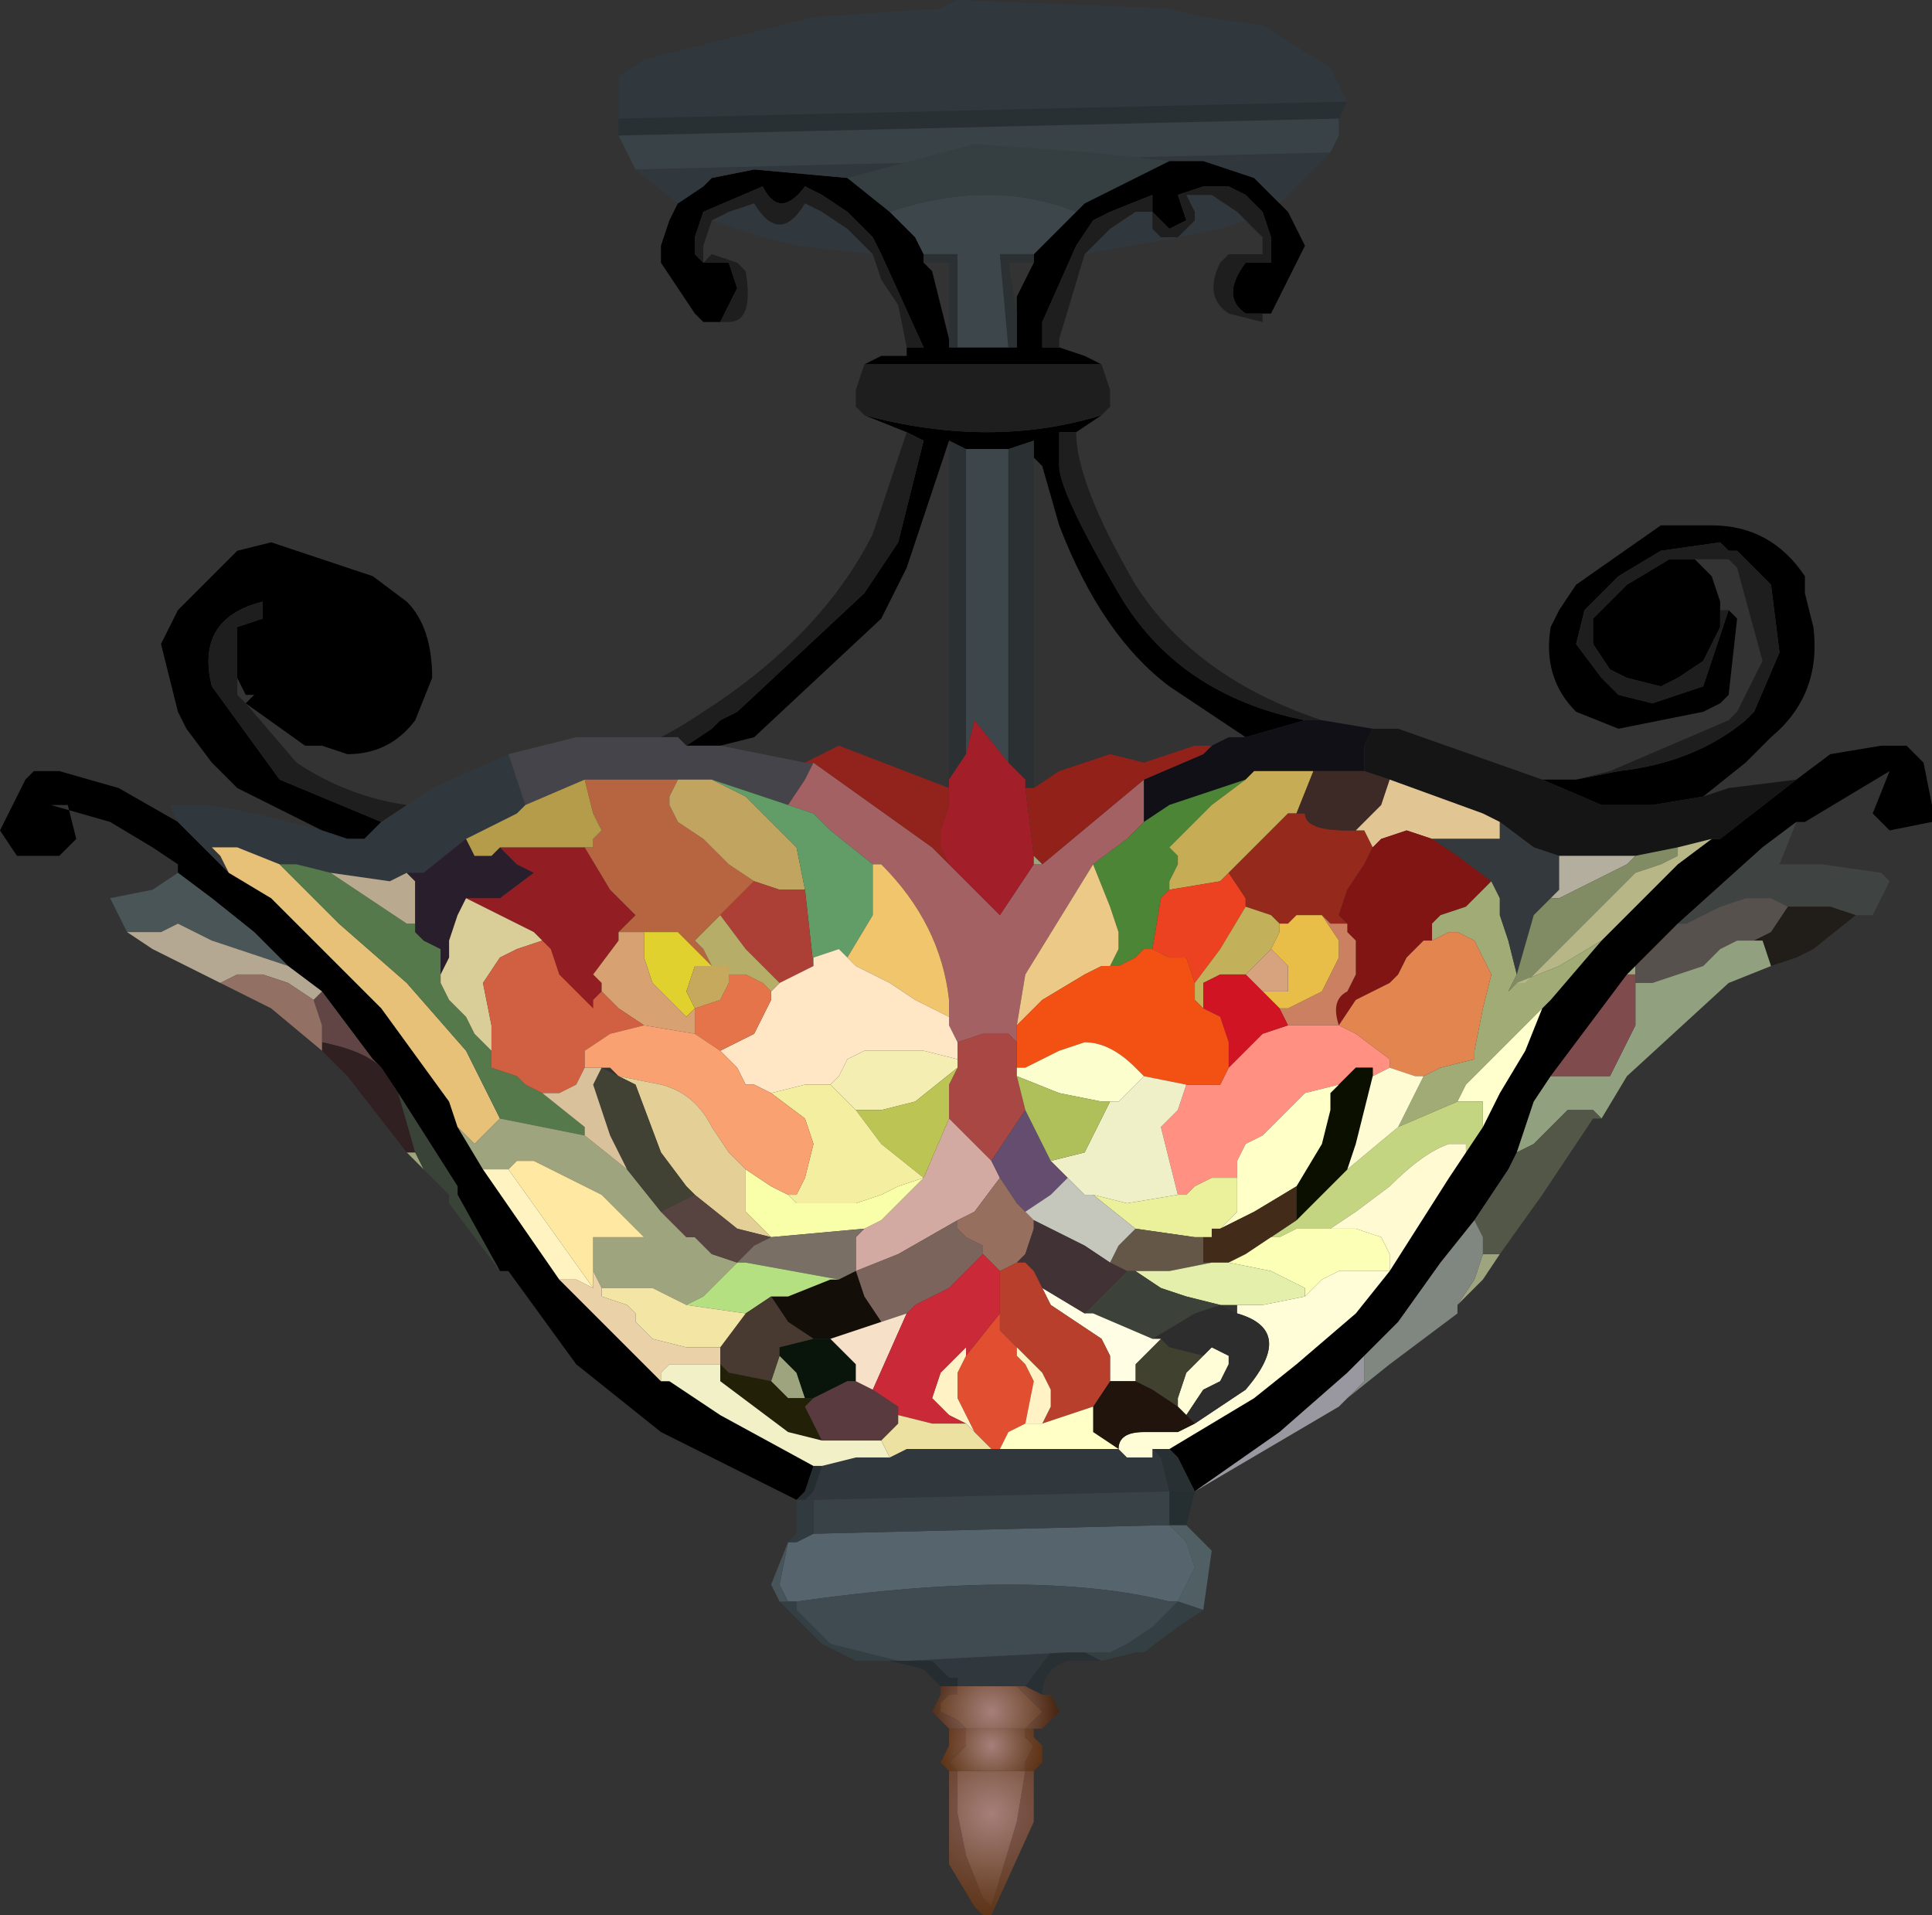 <?xml version="1.0" encoding="UTF-8" standalone="no"?>
<svg xmlns:xlink="http://www.w3.org/1999/xlink" height="11.3px" width="11.4px" xmlns="http://www.w3.org/2000/svg">
  <rect width="100%" height="100%" fill="#333333" stroke="none"/>
  <g transform="matrix(1.0, 0.0, 0.0, 1.0, 5.7, 5.65)">
    <path d="M-4.65 -0.5 L-4.65 -0.55 -4.8 -0.65 -5.05 -0.8 -5.4 -0.9 -5.3 -0.9 -5.25 -0.7 -5.35 -0.6 -5.6 -0.6 -5.7 -0.75 -5.55 -1.05 -5.5 -1.1 -5.45 -1.1 -5.35 -1.1 -5.0 -1.0 -4.65 -0.8 -4.35 -0.5 -4.1 -0.35 -3.5 0.25 -3.45 0.3 -3.05 0.85 -3.0 1.0 -2.85 1.25 -2.4 1.9 -2.2 2.1 -1.8 2.5 -1.75 2.5 -1.45 2.7 -0.9 3.0 -0.95 3.15 -1.0 3.2 -1.8 2.8 -2.3 2.4 -2.7 1.85 -2.75 1.85 -3.0 1.4 -3.0 1.35 -3.35 0.8 -3.45 0.65 -3.5 0.6 -3.65 0.4 -3.8 0.2 -4.0 0.05 -4.2 -0.15 -4.45 -0.35 -4.65 -0.5 M-3.65 -0.7 L-3.8 -0.75 -4.2 -0.95 -4.3 -1.0 -4.45 -1.15 -4.6 -1.35 -4.65 -1.45 -4.75 -1.85 -4.65 -2.05 -4.3 -2.4 -4.1 -2.45 -3.5 -2.25 -3.3 -2.1 Q-3.15 -1.95 -3.15 -1.65 L-3.25 -1.4 Q-3.4 -1.2 -3.65 -1.2 L-3.8 -1.25 -3.9 -1.25 -4.25 -1.5 -4.2 -1.55 -4.25 -1.55 -4.3 -1.65 -4.3 -1.95 -4.15 -2.0 -4.15 -2.1 Q-4.55 -2.0 -4.45 -1.6 L-4.05 -1.05 -3.45 -0.8 -3.55 -0.7 -3.65 -0.7 M-0.35 -3.1 L-0.6 -3.2 Q0.15 -3.0 0.8 -3.2 L0.65 -3.1 0.55 -3.1 0.55 -2.9 Q0.55 -2.75 0.9 -2.15 1.25 -1.55 2.0 -1.4 L1.65 -1.3 1.2 -1.6 Q0.8 -1.9 0.55 -2.55 L0.45 -2.9 0.4 -2.95 0.4 -3.05 0.25 -3.0 0.0 -3.0 -0.1 -3.05 -0.15 -2.9 -0.35 -2.3 -0.5 -2.0 -1.25 -1.3 -1.45 -1.25 -1.5 -1.25 -1.65 -1.25 -1.5 -1.35 -1.45 -1.4 -1.35 -1.45 -0.6 -2.15 -0.4 -2.45 -0.25 -3.05 -0.35 -3.1 M-0.6 -3.5 L-0.5 -3.55 -0.4 -3.55 -0.35 -3.55 -0.35 -3.6 -0.25 -3.6 -0.5 -4.15 -0.55 -4.25 -0.7 -4.4 -0.85 -4.5 -0.95 -4.55 Q-1.1 -4.35 -1.2 -4.55 L-1.55 -4.4 -1.6 -4.25 -1.6 -4.15 -1.55 -4.1 -1.6 -4.1 -1.55 -4.1 -1.5 -4.1 -1.4 -4.1 -1.35 -3.95 -1.45 -3.75 -1.5 -3.75 -1.55 -3.75 -1.6 -3.8 -1.8 -4.1 -1.8 -4.2 -1.75 -4.35 -1.7 -4.45 -1.55 -4.55 -1.5 -4.6 -1.25 -4.65 -0.7 -4.6 -0.45 -4.4 -0.35 -4.3 -0.3 -4.25 -0.25 -4.15 -0.25 -4.1 -0.2 -4.05 -0.1 -3.65 -0.1 -3.6 -0.05 -3.6 0.05 -3.6 0.25 -3.6 0.3 -3.6 0.3 -3.8 0.3 -3.9 0.4 -4.1 0.4 -4.15 0.55 -4.3 0.65 -4.4 0.7 -4.45 1.2 -4.7 1.25 -4.7 1.4 -4.7 1.7 -4.6 1.85 -4.45 1.9 -4.4 2.0 -4.2 1.8 -3.8 1.75 -3.8 1.65 -3.8 Q1.5 -3.9 1.65 -4.1 L1.8 -4.1 1.8 -4.25 1.75 -4.4 1.65 -4.5 1.55 -4.55 1.4 -4.55 1.25 -4.5 1.3 -4.35 1.2 -4.3 1.15 -4.35 1.1 -4.4 1.1 -4.45 1.1 -4.5 0.85 -4.4 0.75 -4.35 0.65 -4.2 0.45 -3.75 0.45 -3.6 0.55 -3.6 0.7 -3.55 0.8 -3.5 -0.6 -3.5 M3.4 -1.05 L3.5 -1.05 3.6 -1.05 3.85 -1.1 Q4.3 -1.15 4.6 -1.4 L4.65 -1.45 4.8 -1.8 4.75 -2.2 4.55 -2.4 4.5 -2.4 4.45 -2.45 4.1 -2.4 3.85 -2.25 3.65 -2.05 3.6 -1.85 3.75 -1.65 3.85 -1.55 4.05 -1.5 4.35 -1.6 4.5 -2.05 4.55 -2.0 4.5 -1.55 4.45 -1.5 4.35 -1.45 3.85 -1.35 3.6 -1.45 Q3.4 -1.65 3.45 -1.95 L3.5 -2.05 3.6 -2.2 4.1 -2.55 4.15 -2.55 4.4 -2.55 Q4.75 -2.55 4.95 -2.25 L4.95 -2.15 5.0 -1.95 Q5.05 -1.55 4.75 -1.3 L4.6 -1.15 4.35 -0.95 4.05 -0.9 3.75 -0.9 3.4 -1.05 M4.3 -2.35 L4.4 -2.25 4.45 -2.1 4.45 -2.05 4.45 -1.95 4.35 -1.75 4.2 -1.65 4.1 -1.6 3.9 -1.65 3.8 -1.7 3.7 -1.85 3.7 -2.0 3.9 -2.2 4.15 -2.35 4.3 -2.35 M4.9 -1.05 L5.1 -1.2 5.4 -1.25 5.45 -1.25 5.55 -1.25 5.65 -1.15 5.7 -0.9 5.7 -0.8 5.45 -0.75 5.35 -0.85 5.45 -1.1 4.95 -0.8 4.9 -0.8 4.7 -0.65 4.2 -0.2 4.05 -0.05 3.95 0.05 3.9 0.1 3.45 0.7 3.35 0.85 3.25 1.15 3.2 1.25 3.0 1.55 2.8 1.8 2.55 2.15 2.35 2.35 2.25 2.45 1.85 2.8 1.35 3.15 1.25 2.95 1.2 2.9 1.45 2.75 1.7 2.6 1.95 2.4 2.3 2.1 2.5 1.85 2.85 1.3 2.95 1.15 3.05 1.0 3.15 0.8 3.3 0.55 3.4 0.3 3.45 0.25 3.75 -0.1 3.85 -0.2 4.2 -0.55 4.4 -0.7 4.45 -0.7 4.9 -1.05 M-1.0 3.25 L-1.0 3.2 -1.0 3.25 M1.35 -4.4 L1.35 -4.35 1.3 -4.3 1.35 -4.35 1.35 -4.4" fill="#000000" fill-rule="evenodd" stroke="none"/>
    <path d="M-4.65 -0.8 L-4.7 -0.9 -4.45 -0.9 -4.2 -0.85 -3.8 -0.75 -3.65 -0.7 -3.55 -0.7 -3.45 -0.8 -3.3 -0.9 -3.15 -1.0 -2.7 -1.2 -2.65 -1.05 -2.6 -0.9 -2.65 -0.85 -2.95 -0.7 -3.2 -0.5 -3.3 -0.5 -3.4 -0.45 -3.75 -0.5 -3.95 -0.55 -4.05 -0.55 -4.3 -0.65 -4.35 -0.65 -4.45 -0.65 -4.4 -0.6 -4.35 -0.5 -4.65 -0.8 M-0.55 -4.15 L-1.0 -4.2 -1.2 -4.25 -1.5 -4.35 -1.4 -4.4 -1.25 -4.45 Q-1.1 -4.2 -0.95 -4.45 L-0.85 -4.4 -0.7 -4.3 -0.55 -4.15 M-1.7 -4.45 L-1.95 -4.65 2.15 -4.75 1.85 -4.45 1.7 -4.6 1.4 -4.7 1.25 -4.7 1.2 -4.7 0.75 -4.75 0.05 -4.8 -0.7 -4.6 -1.25 -4.65 -1.5 -4.6 -1.55 -4.55 -1.7 -4.45 M-2.05 -4.95 L-2.05 -5.1 -2.05 -5.15 -2.05 -5.2 -1.9 -5.3 -0.9 -5.55 -0.15 -5.6 -0.05 -5.65 1.2 -5.6 1.4 -5.55 1.75 -5.5 2.15 -5.25 2.25 -5.05 -2.05 -4.95 M1.65 -4.35 L1.5 -4.3 1.25 -4.25 0.7 -4.15 0.85 -4.3 1.0 -4.4 1.1 -4.4 1.1 -4.35 1.1 -4.3 1.15 -4.25 1.25 -4.25 1.3 -4.3 1.35 -4.35 1.35 -4.4 1.3 -4.5 1.35 -4.5 1.45 -4.5 1.6 -4.4 1.65 -4.35 M-0.1 -3.6 L-0.05 -3.6 -0.1 -3.6 M0.9 2.9 L0.95 2.95 1.05 2.95 1.1 2.95 1.1 2.9 1.15 2.95 1.2 3.15 -0.9 3.2 -0.95 3.2 -0.9 3.15 -0.85 3.0 -0.65 2.95 -0.45 2.95 -0.35 2.9 0.05 2.9 0.15 2.9 0.3 2.9 0.35 2.9 0.75 2.9 0.9 2.9 M0.65 4.1 L0.5 4.1 0.35 4.3 0.3 4.3 -0.05 4.3 -0.05 4.25 -0.1 4.25 -0.2 4.15 -0.35 4.15 0.6 4.1 0.65 4.1" fill="#30373d" fill-rule="evenodd" stroke="none"/>
    <path d="M-2.05 -4.85 L-2.05 -4.9 -2.05 -4.95 2.25 -5.05 2.2 -4.95 -2.05 -4.85 M0.8 4.15 L0.7 4.15 0.6 4.15 Q0.45 4.2 0.45 4.35 L0.35 4.3 0.3 4.3 0.35 4.3 0.5 4.1 0.65 4.1 0.7 4.1 0.8 4.15 M1.1 2.9 L1.2 2.9 1.25 2.95 1.35 3.15 1.2 3.15 1.15 2.95 1.1 2.9" fill="#293034" fill-rule="evenodd" stroke="none"/>
    <path d="M-4.3 -1.65 L-4.3 -1.55 -4.25 -1.5 -3.95 -1.15 Q-3.65 -0.95 -3.3 -0.9 L-3.45 -0.8 -4.05 -1.05 -4.45 -1.6 Q-4.55 -2.0 -4.15 -2.1 L-4.15 -2.0 -4.3 -1.95 -4.3 -1.65 M-1.85 -1.3 L-1.8 -1.3 Q-1.7 -1.35 -1.55 -1.45 -0.85 -1.9 -0.55 -2.5 L-0.35 -3.1 -0.25 -3.05 -0.4 -2.45 -0.6 -2.15 -1.35 -1.45 -1.45 -1.4 -1.5 -1.35 -1.65 -1.25 -1.7 -1.3 -1.85 -1.3 M-0.6 -3.2 L-0.65 -3.25 -0.65 -3.35 -0.6 -3.5 0.8 -3.5 0.85 -3.35 0.85 -3.25 0.8 -3.2 Q0.15 -3.0 -0.6 -3.2 M-0.35 -3.6 L-0.4 -3.85 -0.5 -4.0 -0.55 -4.15 -0.7 -4.3 -0.85 -4.4 -0.95 -4.45 Q-1.1 -4.2 -1.25 -4.45 L-1.4 -4.4 -1.5 -4.35 -1.55 -4.2 -1.55 -4.15 -1.55 -4.1 -1.5 -4.15 -1.35 -4.1 -1.3 -4.05 Q-1.25 -3.75 -1.4 -3.75 L-1.45 -3.75 -1.35 -3.95 -1.4 -4.1 -1.5 -4.1 -1.55 -4.1 -1.6 -4.1 -1.55 -4.1 -1.6 -4.15 -1.6 -4.25 -1.55 -4.4 -1.2 -4.55 Q-1.1 -4.35 -0.95 -4.55 L-0.85 -4.5 -0.7 -4.4 -0.55 -4.25 -0.5 -4.15 -0.25 -3.6 -0.35 -3.6 M1.75 -3.8 L1.75 -3.75 1.55 -3.8 Q1.4 -3.9 1.5 -4.1 L1.55 -4.15 1.75 -4.15 1.75 -4.25 1.65 -4.35 1.6 -4.4 1.45 -4.5 1.35 -4.5 1.3 -4.5 1.35 -4.4 1.35 -4.35 1.3 -4.3 1.25 -4.25 1.15 -4.25 1.1 -4.3 1.1 -4.35 1.1 -4.4 1.0 -4.4 0.85 -4.3 0.7 -4.15 0.55 -3.65 0.55 -3.6 0.45 -3.6 0.45 -3.75 0.65 -4.2 0.75 -4.35 0.85 -4.4 1.1 -4.5 1.1 -4.45 1.1 -4.4 1.15 -4.35 1.2 -4.3 1.3 -4.35 1.25 -4.5 1.4 -4.55 1.55 -4.55 1.65 -4.5 1.75 -4.4 1.8 -4.25 1.8 -4.1 1.65 -4.1 Q1.5 -3.9 1.65 -3.8 L1.75 -3.8 M0.65 -3.1 Q0.65 -2.8 1.0 -2.2 1.35 -1.65 2.1 -1.4 L2.0 -1.4 Q1.25 -1.55 0.9 -2.15 0.55 -2.75 0.55 -2.9 L0.55 -3.1 0.65 -3.1 M3.6 -1.05 L3.8 -1.1 4.5 -1.4 4.55 -1.45 4.7 -1.75 4.55 -2.3 4.5 -2.35 4.4 -2.35 4.3 -2.35 4.15 -2.35 3.9 -2.2 3.7 -2.0 3.7 -1.85 3.8 -1.7 3.9 -1.65 4.1 -1.6 4.2 -1.65 4.35 -1.75 4.45 -1.95 4.45 -2.05 4.5 -2.05 4.35 -1.6 4.05 -1.5 3.85 -1.55 3.75 -1.65 3.6 -1.85 3.65 -2.05 3.85 -2.25 4.1 -2.4 4.45 -2.45 4.5 -2.4 4.55 -2.4 4.75 -2.2 4.8 -1.8 4.65 -1.45 4.6 -1.4 Q4.3 -1.15 3.85 -1.1 L3.6 -1.05" fill="#1e1e1e" fill-rule="evenodd" stroke="none"/>
    <path d="M-1.95 -4.65 L-2.05 -4.85 2.2 -4.95 2.2 -4.85 2.15 -4.75 -1.95 -4.65" fill="#394246" fill-rule="evenodd" stroke="none"/>
    <path d="M-0.25 -4.15 L-0.3 -4.25 -0.35 -4.3 -0.45 -4.4 Q0.15 -4.6 0.65 -4.4 L0.55 -4.3 0.4 -4.15 0.2 -4.15 0.25 -3.6 0.05 -3.6 -0.05 -3.6 -0.05 -3.7 -0.05 -4.15 -0.25 -4.15 M0.0 -3.0 L0.25 -3.0 0.25 -1.15 0.05 -1.4 0.0 -1.2 0.0 -3.0" fill="#3d464b" fill-rule="evenodd" stroke="none"/>
    <path d="M-0.7 -4.6 L0.05 -4.8 0.75 -4.75 1.2 -4.7 0.7 -4.45 0.65 -4.4 Q0.15 -4.6 -0.45 -4.4 L-0.7 -4.6" fill="#353f42" fill-rule="evenodd" stroke="none"/>
    <path d="M-4.95 -0.15 L-5.05 -0.35 -4.8 -0.4 -4.65 -0.5 -4.45 -0.35 -4.2 -0.15 -4.0 0.05 -4.15 0.0 -4.3 -0.05 -4.45 -0.1 -4.65 -0.2 -4.75 -0.15 -4.95 -0.15" fill="#4a5557" fill-rule="evenodd" stroke="none"/>
    <path d="M-3.0 1.0 L-3.05 0.85 -3.45 0.3 -3.5 0.25 -4.1 -0.35 -4.35 -0.5 -4.4 -0.6 -4.45 -0.65 -4.35 -0.65 -4.3 -0.65 -4.05 -0.55 -3.7 -0.2 -3.3 0.15 -2.95 0.55 -2.75 0.95 -2.9 1.1 -3.0 1.0" fill="#e7c178" fill-rule="evenodd" stroke="none"/>
    <path d="M-2.75 0.95 L-2.95 0.55 -3.3 0.15 -3.7 -0.2 -4.05 -0.55 -3.95 -0.55 -3.75 -0.5 -3.3 -0.2 -3.25 -0.2 -3.25 -0.15 -3.2 -0.1 -3.1 -0.05 -3.1 0.05 -3.1 0.1 -3.1 0.15 -3.05 0.25 -2.95 0.35 -2.9 0.45 -2.8 0.55 -2.8 0.65 -2.65 0.7 -2.6 0.75 -2.5 0.8 -2.25 1.0 -2.25 1.05 -2.75 0.95" fill="#55794b" fill-rule="evenodd" stroke="none"/>
    <path d="M-3.75 -0.5 L-3.4 -0.45 -3.3 -0.5 -3.25 -0.45 -3.25 -0.4 -3.25 -0.3 -3.25 -0.2 -3.3 -0.2 -3.75 -0.5" fill="#b9a98f" fill-rule="evenodd" stroke="none"/>
    <path d="M-3.3 -0.5 L-3.2 -0.5 -2.95 -0.7 -2.9 -0.6 -2.8 -0.6 -2.75 -0.65 -2.65 -0.55 -2.55 -0.5 -2.75 -0.35 -2.95 -0.35 -3.0 -0.25 -3.05 -0.1 -3.05 0.0 -3.1 0.1 -3.1 0.05 -3.1 -0.05 -3.2 -0.1 -3.25 -0.15 -3.25 -0.2 -3.25 -0.3 -3.25 -0.4 -3.25 -0.45 -3.3 -0.5 M-2.95 -0.35 L-3.0 -0.35 -2.95 -0.35" fill="#291e2c" fill-rule="evenodd" stroke="none"/>
    <path d="M-2.95 -0.35 L-2.75 -0.35 -2.55 -0.5 -2.65 -0.55 -2.75 -0.65 -2.6 -0.65 -2.35 -0.65 -2.3 -0.65 -2.25 -0.65 -2.1 -0.4 -1.95 -0.25 -2.05 -0.15 -2.05 -0.1 -2.2 0.1 -2.15 0.15 -2.15 0.2 -2.2 0.25 -2.2 0.3 -2.3 0.2 -2.4 0.1 -2.45 -0.05 -2.5 -0.1 -2.55 -0.15 -2.75 -0.25 -2.95 -0.35" fill="#921d23" fill-rule="evenodd" stroke="none"/>
    <path d="M-2.7 -1.2 L-2.3 -1.3 -1.85 -1.3 -1.7 -1.3 -1.65 -1.25 -1.5 -1.25 -1.45 -1.25 -0.95 -1.15 -1.0 -1.15 -0.95 -1.15 -0.9 -1.15 -0.95 -1.05 -1.05 -0.9 -1.5 -1.05 -1.7 -1.05 -1.75 -1.05 -2.1 -1.05 -2.25 -1.05 -2.6 -0.9 -2.65 -1.05 -2.7 -1.2" fill="#45444a" fill-rule="evenodd" stroke="none"/>
    <path d="M-2.05 -0.15 L-1.95 -0.25 -2.1 -0.4 -2.25 -0.65 -2.2 -0.65 -2.2 -0.7 -2.15 -0.75 -2.2 -0.85 -2.25 -1.05 -2.1 -1.05 -1.75 -1.05 -1.7 -1.05 -1.75 -0.95 -1.75 -0.9 -1.7 -0.8 -1.55 -0.7 -1.4 -0.55 -1.25 -0.45 -1.35 -0.35 -1.45 -0.25 -1.5 -0.2 -1.6 -0.1 -1.55 -0.05 -1.5 0.05 -1.7 -0.15 -1.75 -0.15 -1.9 -0.15 -2.05 -0.15" fill="#b76540" fill-rule="evenodd" stroke="none"/>
    <path d="M-2.95 -0.7 L-2.65 -0.85 -2.6 -0.9 -2.25 -1.05 -2.2 -0.85 -2.15 -0.75 -2.2 -0.7 -2.2 -0.65 -2.25 -0.65 -2.3 -0.65 -2.35 -0.65 -2.6 -0.65 -2.75 -0.65 -2.8 -0.6 -2.9 -0.6 -2.95 -0.7" fill="#b59c4a" fill-rule="evenodd" stroke="none"/>
    <path d="M-3.1 0.1 L-3.05 0.0 -3.05 -0.1 -3.0 -0.25 -2.95 -0.35 -2.75 -0.25 -2.55 -0.15 -2.5 -0.1 -2.65 -0.05 -2.75 0.0 -2.85 0.15 -2.8 0.4 -2.8 0.5 -2.8 0.55 -2.9 0.45 -2.95 0.35 -3.05 0.25 -3.1 0.15 -3.1 0.1" fill="#d9ce98" fill-rule="evenodd" stroke="none"/>
    <path d="M-0.25 -4.15 L-0.05 -4.15 -0.05 -3.7 -0.05 -3.6 -0.1 -3.6 -0.1 -3.65 -0.1 -4.1 -0.25 -4.1 -0.25 -4.15 M0.25 -3.6 L0.2 -4.15 0.4 -4.15 0.4 -4.1 0.25 -4.1 0.3 -3.8 0.3 -3.6 0.25 -3.6 M-0.1 -3.05 L0.0 -3.0 0.0 -1.2 -0.1 -1.05 -0.1 -1.0 -0.1 -3.05 M0.25 -3.0 L0.4 -3.05 0.4 -1.0 0.35 -1.0 0.35 -1.05 0.25 -1.15 0.25 -3.0" fill="#2b3133" fill-rule="evenodd" stroke="none"/>
    <path d="M-1.7 -1.05 L-1.5 -1.05 -1.3 -0.95 -1.15 -0.8 -1.0 -0.65 -0.95 -0.4 -1.1 -0.4 -1.25 -0.45 -1.4 -0.55 -1.55 -0.7 -1.7 -0.8 -1.75 -0.9 -1.75 -0.95 -1.7 -1.05" fill="#c1a460" fill-rule="evenodd" stroke="none"/>
    <path d="M-1.05 -0.9 L-0.95 -1.05 -0.9 -1.15 -0.2 -0.65 -0.1 -0.55 0.2 -0.25 0.4 -0.55 0.45 -0.55 1.05 -1.05 1.05 -0.8 0.95 -0.7 0.75 -0.55 0.35 0.1 0.3 0.4 0.3 0.5 0.25 0.45 0.15 0.45 0.1 0.45 -0.05 0.5 -0.1 0.4 -0.1 0.25 Q-0.15 -0.2 -0.5 -0.55 L-0.55 -0.55 -0.8 -0.75 -0.9 -0.85 -1.05 -0.9" fill="#a36163" fill-rule="evenodd" stroke="none"/>
    <path d="M-1.5 -1.05 L-1.05 -0.9 -0.9 -0.85 -0.8 -0.75 -0.55 -0.55 -0.55 -0.25 -0.7 0.0 -0.75 -0.05 -0.9 0.0 -0.9 0.05 -0.95 -0.4 -1.0 -0.65 -1.15 -0.8 -1.3 -0.95 -1.5 -1.05" fill="#629d67" fill-rule="evenodd" stroke="none"/>
    <path d="M-0.9 -1.15 L-0.95 -1.15 -0.75 -1.25 -0.1 -1.0 -0.1 -0.9 -0.15 -0.75 -0.15 -0.65 -0.1 -0.55 -0.2 -0.65 -0.9 -1.15" fill="#92231c" fill-rule="evenodd" stroke="none"/>
    <path d="M-1.25 -0.45 L-1.1 -0.4 -0.95 -0.4 -0.9 0.05 -1.0 0.1 -1.1 0.15 -1.3 -0.05 -1.45 -0.25 -1.35 -0.35 -1.25 -0.45" fill="#ac4036" fill-rule="evenodd" stroke="none"/>
    <path d="M-0.5 -0.55 Q-0.15 -0.2 -0.1 0.25 L-0.1 0.4 -0.1 0.35 -0.3 0.25 -0.45 0.15 -0.65 0.05 -0.7 0.0 -0.55 -0.25 -0.55 -0.55 -0.5 -0.55" fill="#f1c56c" fill-rule="evenodd" stroke="none"/>
    <path d="M0.4 -0.55 L0.2 -0.25 -0.1 -0.55 -0.15 -0.65 -0.15 -0.75 -0.1 -0.9 -0.1 -1.0 -0.1 -1.05 0.0 -1.2 0.05 -1.4 0.25 -1.15 0.35 -1.05 0.35 -1.0 0.4 -0.6 0.4 -0.55" fill="#a21e29" fill-rule="evenodd" stroke="none"/>
    <path d="M2.1 -1.4 L2.4 -1.35 2.35 -1.25 2.35 -1.1 2.05 -1.1 1.85 -1.1 1.7 -1.1 1.65 -1.05 1.2 -0.9 1.05 -0.8 1.05 -1.05 1.4 -1.2 1.45 -1.25 1.55 -1.3 1.65 -1.3 2.0 -1.4 2.1 -1.4" fill="#111016" fill-rule="evenodd" stroke="none"/>
    <path d="M1.05 -1.05 L0.45 -0.55 0.4 -0.6 0.35 -1.0 0.4 -1.0 0.55 -1.1 0.85 -1.2 1.05 -1.15 1.35 -1.25 1.45 -1.25 1.55 -1.3 1.45 -1.25 1.4 -1.2 1.05 -1.05" fill="#922119" fill-rule="evenodd" stroke="none"/>
    <path d="M3.15 1.75 L3.05 1.9 2.9 2.05 3.0 1.9 3.05 1.75 3.15 1.75 M-3.2 1.25 L-3.3 1.15 -3.25 1.15 -3.2 1.25 M-3.0 1.0 L-2.9 1.1 -2.75 0.95 -2.25 1.05 -2.0 1.25 -1.8 1.5 -1.65 1.65 -1.6 1.65 -1.5 1.75 -1.35 1.8 -1.4 1.85 -1.5 1.95 -1.55 2.0 -1.65 2.05 -1.75 2.0 -1.85 1.95 -2.1 1.95 -2.15 1.95 -2.2 1.85 -2.2 1.65 -1.9 1.65 -2.15 1.4 -2.55 1.2 -2.65 1.2 -2.7 1.25 -2.85 1.25 -3.0 1.0 M0.45 -0.55 L0.4 -0.55 0.4 -0.6 0.45 -0.55 M3.95 0.05 L3.95 0.1 3.9 0.1 3.95 0.05 M0.4 1.85 L0.45 1.95 0.4 1.85 M-0.3 2.05 L-0.1 1.95 -0.3 2.05 M-1.15 2.5 L-1.1 2.35 -1.0 2.45 -0.95 2.6 -1.05 2.6 -1.15 2.5" fill="#9ea47e" fill-rule="evenodd" stroke="none"/>
    <path d="M0.75 -0.55 L0.95 -0.7 1.05 -0.8 1.2 -0.9 1.65 -1.05 1.45 -0.9 1.2 -0.65 1.25 -0.6 1.25 -0.55 1.2 -0.45 1.2 -0.4 1.15 -0.35 1.1 -0.05 1.05 -0.05 1.0 0.0 0.9 0.05 0.85 0.05 0.9 -0.05 0.9 -0.15 0.85 -0.3 0.75 -0.55" fill="#4c8536" fill-rule="evenodd" stroke="none"/>
    <path d="M0.3 0.4 L0.35 0.1 0.75 -0.55 0.85 -0.3 0.9 -0.15 0.9 -0.05 0.85 0.05 0.8 0.05 0.7 0.1 0.45 0.25 0.3 0.4" fill="#ecc987" fill-rule="evenodd" stroke="none"/>
    <path d="M2.4 -1.35 L2.55 -1.35 3.4 -1.05 3.75 -0.9 4.05 -0.9 4.35 -0.95 4.5 -1.0 4.9 -1.05 4.45 -0.7 4.4 -0.7 4.2 -0.65 3.95 -0.6 3.5 -0.6 3.35 -0.65 3.15 -0.8 3.05 -0.85 2.5 -1.05 2.35 -1.1 2.35 -1.25 2.4 -1.35" fill="#151515" fill-rule="evenodd" stroke="none"/>
    <path d="M1.65 -1.05 L1.7 -1.1 1.85 -1.1 2.05 -1.1 1.95 -0.85 1.9 -0.85 1.85 -0.8 1.65 -0.6 1.55 -0.5 1.5 -0.45 1.2 -0.4 1.2 -0.45 1.25 -0.55 1.25 -0.6 1.2 -0.65 1.45 -0.9 1.65 -1.05" fill="#c6ac55" fill-rule="evenodd" stroke="none"/>
    <path d="M1.2 -0.4 L1.5 -0.45 1.55 -0.5 1.65 -0.35 1.65 -0.3 1.5 -0.05 1.35 0.15 1.3 0.0 1.2 0.0 1.1 -0.05 1.15 -0.35 1.2 -0.4" fill="#ec4221" fill-rule="evenodd" stroke="none"/>
    <path d="M1.65 -0.3 L1.65 -0.35 1.55 -0.5 1.65 -0.6 1.85 -0.8 1.9 -0.85 1.95 -0.85 2.0 -0.85 Q2.0 -0.75 2.25 -0.75 L2.3 -0.75 2.35 -0.75 2.4 -0.65 2.35 -0.55 2.25 -0.4 2.2 -0.25 2.25 -0.2 2.15 -0.2 2.1 -0.25 2.0 -0.25 1.95 -0.25 1.9 -0.2 1.85 -0.2 1.8 -0.25 1.65 -0.3" fill="#95291c" fill-rule="evenodd" stroke="none"/>
    <path d="M1.35 0.15 L1.5 -0.05 1.65 -0.3 1.8 -0.25 1.85 -0.2 1.85 -0.15 1.8 -0.05 1.65 0.1 1.55 0.1 1.5 0.1 1.4 0.15 1.4 0.25 1.4 0.3 1.35 0.25 1.35 0.15" fill="#c2b05a" fill-rule="evenodd" stroke="none"/>
    <path d="M2.05 -1.1 L2.35 -1.1 2.5 -1.05 2.45 -0.9 2.3 -0.75 2.25 -0.75 Q2.0 -0.75 2.0 -0.85 L1.95 -0.85 2.05 -1.1" fill="#3d2a26" fill-rule="evenodd" stroke="none"/>
    <path d="M2.5 -1.05 L3.05 -0.85 3.15 -0.8 3.15 -0.7 2.75 -0.7 2.6 -0.75 2.45 -0.7 2.4 -0.65 2.35 -0.75 2.3 -0.75 2.45 -0.9 2.5 -1.05" fill="#e1c593" fill-rule="evenodd" stroke="none"/>
    <path d="M2.25 -0.2 L2.2 -0.25 2.25 -0.4 2.35 -0.55 2.4 -0.65 2.45 -0.7 2.6 -0.75 2.75 -0.7 2.9 -0.6 3.1 -0.45 2.95 -0.3 2.8 -0.25 2.75 -0.2 2.75 -0.1 2.7 -0.1 2.6 0.0 2.55 0.1 2.5 0.15 2.3 0.25 2.2 0.4 Q2.15 0.25 2.25 0.2 L2.3 0.1 2.3 0.0 2.3 -0.1 2.25 -0.15 2.25 -0.2" fill="#811513" fill-rule="evenodd" stroke="none"/>
    <path d="M2.75 -0.1 L2.75 -0.2 2.8 -0.25 2.95 -0.3 3.1 -0.45 3.15 -0.35 3.15 -0.25 3.2 -0.1 3.25 0.1 3.2 0.2 3.25 0.15 3.5 0.05 3.75 -0.1 3.45 0.25 3.4 0.3 3.2 0.5 2.95 0.75 2.9 0.85 2.55 1.0 2.7 0.7 2.8 0.65 3.0 0.6 3.0 0.55 3.05 0.3 3.1 0.1 3.0 -0.1 2.9 -0.15 2.85 -0.15 2.75 -0.1" fill="#a1ab76" fill-rule="evenodd" stroke="none"/>
    <path d="M3.15 -0.8 L3.35 -0.65 3.5 -0.6 3.5 -0.4 3.45 -0.35 3.35 -0.25 3.25 0.1 3.2 -0.1 3.15 -0.25 3.15 -0.35 3.1 -0.45 2.9 -0.6 2.75 -0.7 3.15 -0.7 3.15 -0.8" fill="#34393d" fill-rule="evenodd" stroke="none"/>
    <path d="M3.5 -0.6 L3.95 -0.6 3.9 -0.55 3.7 -0.45 3.5 -0.35 3.45 -0.35 3.5 -0.4 3.5 -0.6" fill="#b4ae9e" fill-rule="evenodd" stroke="none"/>
    <path d="M3.95 -0.6 L4.2 -0.65 4.2 -0.6 4.1 -0.55 3.95 -0.5 3.85 -0.4 3.7 -0.25 3.45 0.0 3.3 0.15 3.25 0.15 3.2 0.2 3.25 0.1 3.35 -0.25 3.45 -0.35 3.5 -0.35 3.7 -0.45 3.9 -0.55 3.95 -0.6" fill="#818c64" fill-rule="evenodd" stroke="none"/>
    <path d="M4.2 -0.65 L4.4 -0.7 4.2 -0.55 3.85 -0.2 3.75 -0.1 3.5 0.05 3.25 0.15 3.3 0.15 3.45 0.0 3.7 -0.25 3.85 -0.4 3.95 -0.5 4.1 -0.55 4.2 -0.6 4.2 -0.65" fill="#b7b686" fill-rule="evenodd" stroke="none"/>
    <path d="M4.9 -0.8 L4.8 -0.55 5.05 -0.55 5.4 -0.5 5.45 -0.45 5.35 -0.25 5.25 -0.25 5.1 -0.3 4.95 -0.3 4.85 -0.3 4.75 -0.35 4.6 -0.35 4.45 -0.3 4.25 -0.2 4.2 -0.2 4.7 -0.65 4.9 -0.8" fill="#3f4342" fill-rule="evenodd" stroke="none"/>
    <path d="M4.2 -0.2 L4.25 -0.2 4.45 -0.3 4.6 -0.35 4.75 -0.35 4.85 -0.3 4.75 -0.15 4.65 -0.1 4.6 -0.1 4.55 -0.1 4.45 -0.05 4.35 0.05 4.2 0.1 4.05 0.15 3.95 0.15 3.95 0.1 3.95 0.05 4.05 -0.05 4.2 -0.2" fill="#56514d" fill-rule="evenodd" stroke="none"/>
    <path d="M5.25 -0.25 L5.0 -0.05 4.9 0.0 4.75 0.05 4.7 -0.1 4.65 -0.1 4.75 -0.15 4.85 -0.3 4.95 -0.3 5.1 -0.3 5.25 -0.25" fill="#211e19" fill-rule="evenodd" stroke="none"/>
    <path d="M4.75 0.05 L4.5 0.15 3.9 0.7 3.75 0.95 3.7 0.9 3.65 0.9 3.55 0.9 3.45 1.0 3.35 1.1 3.25 1.15 3.35 0.85 3.45 0.7 3.8 0.7 3.95 0.4 3.95 0.1 3.95 0.15 4.05 0.15 4.2 0.1 4.35 0.05 4.45 -0.05 4.55 -0.1 4.6 -0.1 4.65 -0.1 4.7 -0.1 4.75 0.05" fill="#91a07f" fill-rule="evenodd" stroke="none"/>
    <path d="M3.95 0.1 L3.95 0.4 3.8 0.7 3.45 0.7 3.9 0.1 3.95 0.1" fill="#7f4b4d" fill-rule="evenodd" stroke="none"/>
    <path d="M2.75 -0.1 L2.85 -0.15 2.9 -0.15 3.0 -0.1 3.1 0.1 3.05 0.3 3.0 0.55 3.0 0.6 2.8 0.65 2.7 0.7 2.65 0.7 2.5 0.65 2.5 0.6 2.3 0.45 2.2 0.4 2.3 0.25 2.5 0.15 2.55 0.1 2.6 0.0 2.7 -0.1 2.75 -0.1" fill="#e3854f" fill-rule="evenodd" stroke="none"/>
    <path d="M2.9 0.85 L2.95 0.75 3.2 0.5 3.4 0.3 3.3 0.55 3.15 0.8 3.05 1.0 3.05 0.85 2.9 0.85" fill="#ffffce" fill-rule="evenodd" stroke="none"/>
    <path d="M3.75 0.95 L3.7 0.95 3.4 1.4 3.15 1.75 3.05 1.75 3.05 1.7 3.05 1.65 3.0 1.55 3.2 1.25 3.25 1.15 3.35 1.1 3.45 1.0 3.55 0.9 3.65 0.9 3.7 0.9 3.75 0.95" fill="#535748" fill-rule="evenodd" stroke="none"/>
    <path d="M2.55 1.0 L2.9 0.85 3.05 0.85 3.05 1.0 2.95 1.15 2.95 1.1 2.85 1.1 Q2.7 1.15 2.5 1.35 L2.3 1.5 2.15 1.6 1.95 1.6 1.85 1.65 1.8 1.65 1.95 1.55 2.25 1.25 2.55 1.0" fill="#c3d581" fill-rule="evenodd" stroke="none"/>
    <path d="M2.15 1.6 L2.3 1.5 2.5 1.35 Q2.7 1.15 2.85 1.1 L2.95 1.1 2.95 1.15 2.85 1.3 2.5 1.85 2.5 1.75 2.45 1.65 2.3 1.6 2.15 1.6" fill="#fffad2" fill-rule="evenodd" stroke="none"/>
    <path d="M2.9 2.05 L2.9 2.1 2.5 2.4 2.25 2.6 2.35 2.5 2.35 2.35 2.55 2.15 2.8 1.8 3.0 1.55 3.05 1.65 3.05 1.7 3.05 1.75 3.0 1.9 2.9 2.05" fill="#808780" fill-rule="evenodd" stroke="none"/>
    <path d="M2.1 -0.25 L2.15 -0.2 2.25 -0.2 2.25 -0.15 2.3 -0.1 2.3 0.0 2.3 0.1 2.25 0.2 Q2.15 0.25 2.2 0.4 L2.05 0.4 1.9 0.4 1.85 0.3 1.9 0.3 2.1 0.2 2.2 0.0 2.2 -0.1 2.1 -0.25" fill="#cb8061" fill-rule="evenodd" stroke="none"/>
    <path d="M1.85 -0.2 L1.9 -0.2 1.95 -0.25 2.0 -0.25 2.1 -0.25 2.2 -0.1 2.2 0.0 2.1 0.2 1.9 0.3 1.85 0.3 1.75 0.2 1.9 0.2 1.9 0.15 1.9 0.05 1.8 -0.05 1.85 -0.15 1.85 -0.2" fill="#e8be48" fill-rule="evenodd" stroke="none"/>
    <path d="M2.2 0.4 L2.3 0.45 2.5 0.6 2.5 0.65 2.4 0.7 2.4 0.65 2.3 0.65 2.2 0.75 2.0 0.8 1.85 0.95 1.75 1.05 1.65 1.1 1.6 1.2 1.6 1.3 1.45 1.3 1.35 1.35 1.3 1.4 1.25 1.4 1.2 1.2 1.15 1.0 1.25 0.9 1.3 0.75 1.5 0.75 1.55 0.65 1.75 0.45 1.9 0.4 2.05 0.4 2.2 0.4 M2.05 0.4 L2.1 0.4 2.05 0.4" fill="#ff9082" fill-rule="evenodd" stroke="none"/>
    <path d="M2.2 0.75 L2.3 0.65 2.4 0.65 2.4 0.7 2.3 1.1 2.25 1.25 1.95 1.55 1.95 1.35 2.1 1.1 2.15 0.9 2.15 0.8 2.2 0.75" fill="#0a0f00" fill-rule="evenodd" stroke="none"/>
    <path d="M2.5 0.65 L2.65 0.7 2.7 0.7 2.55 1.0 2.25 1.25 2.3 1.1 2.4 0.7 2.5 0.65" fill="#fefbd2" fill-rule="evenodd" stroke="none"/>
    <path d="M1.8 -0.05 L1.9 0.05 1.9 0.15 1.9 0.2 1.75 0.2 1.65 0.1 1.8 -0.05" fill="#d7a37e" fill-rule="evenodd" stroke="none"/>
    <path d="M1.9 0.4 L1.75 0.45 1.55 0.65 1.55 0.6 1.55 0.5 1.5 0.35 1.4 0.3 1.4 0.25 1.4 0.15 1.5 0.1 1.55 0.1 1.65 0.1 1.75 0.2 1.85 0.3 1.9 0.4" fill="#d01423" fill-rule="evenodd" stroke="none"/>
    <path d="M0.3 0.5 L0.3 0.4 0.45 0.25 0.7 0.1 0.8 0.05 0.85 0.05 0.9 0.05 1.0 0.0 1.05 -0.05 1.1 -0.05 1.2 0.0 1.3 0.0 1.35 0.15 1.35 0.25 1.4 0.3 1.5 0.35 1.55 0.5 1.55 0.6 1.55 0.65 1.5 0.75 1.3 0.75 1.05 0.7 1.0 0.65 Q0.85 0.5 0.7 0.5 L0.55 0.55 0.45 0.6 0.35 0.65 0.3 0.65 0.3 0.5" fill="#f35113" fill-rule="evenodd" stroke="none"/>
    <path d="M1.6 1.3 L1.6 1.2 1.65 1.1 1.75 1.05 1.85 0.95 2.0 0.8 2.2 0.75 2.15 0.8 2.15 0.9 2.1 1.1 1.95 1.35 1.7 1.5 1.5 1.6 1.55 1.55 1.6 1.5 1.6 1.3" fill="#ffffc8" fill-rule="evenodd" stroke="none"/>
    <path d="M1.3 0.75 L1.25 0.9 1.15 1.0 1.2 1.2 1.25 1.4 0.95 1.45 0.75 1.4 0.7 1.4 0.65 1.35 0.6 1.3 0.5 1.2 0.7 1.15 0.85 0.85 0.9 0.85 1.05 0.7 1.3 0.75" fill="#eff0c8" fill-rule="evenodd" stroke="none"/>
    <path d="M1.3 1.4 L1.35 1.35 1.45 1.3 1.6 1.3 1.6 1.5 1.55 1.55 1.5 1.6 1.45 1.6 1.45 1.65 1.35 1.65 1.0 1.6 0.75 1.4 0.95 1.45 1.25 1.4 1.3 1.4" fill="#ebf19b" fill-rule="evenodd" stroke="none"/>
    <path d="M1.45 1.65 L1.45 1.6 1.5 1.6 1.7 1.5 1.95 1.35 1.95 1.55 1.8 1.65 1.65 1.75 1.55 1.8 1.45 1.8 1.4 1.8 1.4 1.65 1.45 1.65" fill="#422b19" fill-rule="evenodd" stroke="none"/>
    <path d="M1.0 1.6 L1.35 1.65 1.4 1.65 1.4 1.8 1.45 1.8 1.2 1.85 1.0 1.85 0.95 1.85 0.85 1.8 0.9 1.7 1.0 1.6" fill="#645747" fill-rule="evenodd" stroke="none"/>
    <path d="M2.15 1.6 L2.3 1.6 2.45 1.65 2.5 1.75 2.5 1.85 2.35 1.85 2.2 1.85 2.1 1.9 2.0 2.0 2.0 1.95 1.8 1.85 1.55 1.8 1.65 1.75 1.8 1.65 1.85 1.65 1.95 1.6 2.15 1.6" fill="#fcffb6" fill-rule="evenodd" stroke="none"/>
    <path d="M2.0 2.0 L2.1 1.9 2.2 1.85 2.35 1.85 2.5 1.85 2.3 2.1 1.95 2.4 1.7 2.6 1.45 2.75 1.2 2.9 1.1 2.9 1.1 2.95 1.05 2.95 0.95 2.95 0.9 2.9 Q0.9 2.8 1.05 2.8 L1.1 2.8 1.25 2.8 1.35 2.75 1.65 2.55 Q1.95 2.2 1.6 2.1 L1.6 2.05 1.75 2.05 2.0 2.0 M1.4 2.35 L1.45 2.3 1.55 2.35 1.55 2.4 1.5 2.5 1.4 2.55 1.3 2.7 1.25 2.65 1.25 2.6 1.3 2.45 1.35 2.4 1.4 2.35" fill="#fffdd7" fill-rule="evenodd" stroke="none"/>
    <path d="M1.45 1.8 L1.55 1.8 1.8 1.85 2.0 1.95 2.0 2.0 1.75 2.05 1.6 2.05 1.5 2.05 1.3 2.0 1.15 1.95 1.0 1.85 1.2 1.85 1.45 1.8" fill="#e4efab" fill-rule="evenodd" stroke="none"/>
    <path d="M2.25 2.6 L2.2 2.65 1.35 3.15 1.85 2.8 2.25 2.45 2.35 2.35 2.35 2.5 2.25 2.6" fill="#9998a0" fill-rule="evenodd" stroke="none"/>
    <path d="M1.6 2.1 Q1.95 2.2 1.65 2.55 L1.35 2.75 1.3 2.7 1.4 2.55 1.5 2.5 1.55 2.4 1.55 2.35 1.45 2.3 1.4 2.35 1.2 2.3 1.15 2.25 1.2 2.25 1.1 2.25 1.35 2.1 1.5 2.05 1.6 2.1" fill="#2d2d2d" fill-rule="evenodd" stroke="none"/>
    <path d="M1.0 1.85 L1.15 1.95 1.3 2.0 1.5 2.05 1.35 2.1 1.1 2.25 0.75 2.1 0.7 2.1 0.9 1.9 0.95 1.85 1.0 1.85" fill="#3c413a" fill-rule="evenodd" stroke="none"/>
    <path d="M1.4 2.35 L1.35 2.4 1.3 2.45 1.25 2.6 1.25 2.65 1.1 2.55 1.0 2.5 1.0 2.4 1.15 2.25 1.2 2.3 1.4 2.35" fill="#40412f" fill-rule="evenodd" stroke="none"/>
    <path d="M0.7 2.1 L0.75 2.1 1.1 2.25 1.2 2.25 1.15 2.25 1.0 2.4 1.0 2.5 0.85 2.5 0.85 2.35 0.8 2.25 0.5 2.05 0.45 1.95 0.7 2.1" fill="#fffee4" fill-rule="evenodd" stroke="none"/>
    <path d="M1.35 2.75 L1.25 2.8 1.1 2.8 1.05 2.8 Q0.9 2.8 0.9 2.9 L0.75 2.8 0.75 2.65 0.85 2.5 1.0 2.5 1.1 2.55 1.25 2.65 1.3 2.7 1.35 2.75" fill="#21140c" fill-rule="evenodd" stroke="none"/>
    <path d="M1.35 3.15 L1.3 3.35 1.2 3.35 1.2 3.15 1.35 3.15" fill="#252e30" fill-rule="evenodd" stroke="none"/>
    <path d="M1.3 3.35 L1.35 3.4 1.4 3.45 1.45 3.5 1.4 3.85 1.25 3.8 1.35 3.6 1.3 3.45 1.2 3.35 1.3 3.35" fill="#4f5f64" fill-rule="evenodd" stroke="none"/>
    <path d="M-1.0 3.45 L-0.9 3.4 1.15 3.35 1.2 3.35 1.3 3.45 1.35 3.6 1.25 3.8 1.2 3.8 Q0.4 3.6 -1.0 3.8 L-1.05 3.8 -1.1 3.7 -1.05 3.45 -1.0 3.45" fill="#56656d" fill-rule="evenodd" stroke="none"/>
    <path d="M1.2 3.35 L1.15 3.35 -0.9 3.4 -1.0 3.45 -0.9 3.4 -0.9 3.2 1.2 3.15 1.2 3.35" fill="#384247" fill-rule="evenodd" stroke="none"/>
    <path d="M1.4 3.85 L1.25 3.95 1.05 4.1 1.0 4.1 0.8 4.15 0.7 4.1 0.85 4.1 0.95 4.05 1.1 3.95 1.2 3.85 1.25 3.8 1.4 3.85 M-0.45 4.15 L-0.65 4.15 -0.85 4.05 -1.1 3.8 -1.05 3.8 -1.0 3.8 -1.0 3.85 -0.8 4.05 -0.6 4.1 -0.4 4.15 -0.45 4.15" fill="#343f43" fill-rule="evenodd" stroke="none"/>
    <path d="M-1.0 3.8 Q0.4 3.6 1.2 3.8 L1.25 3.8 1.2 3.85 1.1 3.95 0.95 4.05 0.85 4.1 0.7 4.1 0.65 4.1 0.6 4.1 -0.35 4.15 -0.4 4.15 -0.6 4.1 -0.8 4.05 -1.0 3.85 -1.0 3.8" fill="#404a51" fill-rule="evenodd" stroke="none"/>
    <path d="M-0.05 0.5 L0.1 0.45 0.15 0.45 0.25 0.45 0.3 0.5 0.3 0.65 0.3 0.7 0.35 0.9 0.25 1.05 0.15 1.2 0.0 1.05 -0.1 0.95 -0.1 0.75 -0.05 0.65 -0.05 0.6 -0.05 0.5" fill="#a94744" fill-rule="evenodd" stroke="none"/>
    <path d="M0.3 0.7 L0.3 0.65 0.35 0.65 0.45 0.6 0.55 0.55 0.7 0.5 Q0.85 0.5 1.0 0.65 L1.05 0.7 0.9 0.85 0.85 0.85 0.8 0.85 0.55 0.8 0.3 0.7" fill="#fcfecd" fill-rule="evenodd" stroke="none"/>
    <path d="M-0.8 0.75 L-0.75 0.7 -0.7 0.6 -0.6 0.55 -0.5 0.55 -0.25 0.55 -0.05 0.6 -0.05 0.65 -0.3 0.85 -0.5 0.9 -0.65 0.9 -0.8 0.75" fill="#f4eeb2" fill-rule="evenodd" stroke="none"/>
    <path d="M-0.1 0.4 L-0.05 0.5 -0.05 0.6 -0.25 0.55 -0.5 0.55 -0.6 0.55 -0.7 0.6 -0.75 0.7 -0.8 0.75 -0.95 0.75 -1.15 0.8 -1.25 0.75 -1.3 0.75 -1.35 0.65 -1.45 0.55 -1.25 0.45 -1.15 0.25 -1.15 0.2 -1.1 0.15 -1.0 0.1 -0.9 0.05 -0.9 0.0 -0.75 -0.05 -0.7 0.0 -0.65 0.05 -0.45 0.15 -0.3 0.25 -0.1 0.35 -0.1 0.4" fill="#ffe6c4" fill-rule="evenodd" stroke="none"/>
    <path d="M-0.1 0.95 L0.0 1.05 0.15 1.2 0.2 1.3 0.05 1.5 -0.05 1.55 -0.4 1.75 -0.65 1.85 -0.65 1.75 -0.65 1.7 -0.65 1.65 -0.6 1.6 -0.5 1.55 -0.25 1.3 -0.1 0.95" fill="#d2aaa2" fill-rule="evenodd" stroke="none"/>
    <path d="M0.15 1.2 L0.25 1.05 0.35 0.9 0.5 1.2 0.6 1.3 0.5 1.4 0.35 1.5 0.3 1.45 0.2 1.3 0.15 1.2 M0.5 1.2 L0.45 1.2 0.5 1.2" fill="#654d6f" fill-rule="evenodd" stroke="none"/>
    <path d="M-0.65 0.9 L-0.5 0.9 -0.3 0.85 -0.05 0.65 -0.1 0.75 -0.1 0.95 -0.25 1.3 -0.5 1.1 -0.65 0.9" fill="#bcc454" fill-rule="evenodd" stroke="none"/>
    <path d="M-0.25 1.3 L-0.5 1.55 -0.6 1.6 -1.15 1.65 -1.3 1.5 -1.3 1.25 -1.15 1.35 -1.05 1.4 -1.0 1.45 -0.9 1.45 -0.75 1.45 -0.65 1.45 -0.5 1.4 -0.4 1.35 -0.25 1.3" fill="#f9ffa9" fill-rule="evenodd" stroke="none"/>
    <path d="M-0.8 0.75 L-0.65 0.9 -0.5 1.1 -0.25 1.3 -0.4 1.35 -0.5 1.4 -0.65 1.45 -0.75 1.45 -0.9 1.45 -1.0 1.45 -1.05 1.4 -1.0 1.4 -0.95 1.3 -0.9 1.1 -0.95 0.95 -1.15 0.8 -0.95 0.75 -0.8 0.75" fill="#f4eea0" fill-rule="evenodd" stroke="none"/>
    <path d="M-0.65 1.85 L-0.4 1.75 -0.05 1.55 -0.05 1.6 0.0 1.65 0.1 1.7 0.1 1.75 0.0 1.85 -0.1 1.95 -0.3 2.05 -0.35 2.1 -0.5 2.15 -0.6 2.0 -0.65 1.85" fill="#7b645c" fill-rule="evenodd" stroke="none"/>
    <path d="M0.2 1.3 L0.3 1.45 0.35 1.5 0.4 1.55 0.4 1.6 0.35 1.75 0.3 1.8 0.2 1.85 0.15 1.8 0.1 1.75 0.1 1.7 0.0 1.65 -0.05 1.6 -0.05 1.55 0.05 1.5 0.2 1.3" fill="#966f5e" fill-rule="evenodd" stroke="none"/>
    <path d="M0.3 0.7 L0.55 0.8 0.8 0.85 0.85 0.85 0.7 1.15 0.5 1.2 0.35 0.9 0.3 0.7" fill="#afc05a" fill-rule="evenodd" stroke="none"/>
    <path d="M0.75 1.4 L1.0 1.6 0.9 1.7 0.85 1.8 0.7 1.7 0.4 1.55 0.35 1.5 0.5 1.4 0.6 1.3 0.7 1.4 0.75 1.4" fill="#c5c7bc" fill-rule="evenodd" stroke="none"/>
    <path d="M0.95 1.85 L0.9 1.9 0.7 2.1 0.45 1.95 0.4 1.85 0.35 1.8 0.3 1.8 0.35 1.75 0.4 1.6 0.4 1.55 0.7 1.7 0.85 1.8 0.95 1.85" fill="#413235" fill-rule="evenodd" stroke="none"/>
    <path d="M-1.4 0.1 L-1.3 0.1 -1.2 0.15 -1.15 0.2 -1.15 0.25 -1.25 0.45 -1.45 0.55 -1.6 0.45 -1.6 0.3 -1.45 0.25 -1.4 0.15 -1.4 0.1" fill="#e5744a" fill-rule="evenodd" stroke="none"/>
    <path d="M-1.1 0.15 L-1.15 0.2 -1.2 0.15 -1.3 0.1 -1.4 0.1 -1.4 0.05 -1.5 0.05 -1.55 -0.05 -1.6 -0.1 -1.5 -0.2 -1.45 -0.25 -1.3 -0.05 -1.1 0.15" fill="#b6ad68" fill-rule="evenodd" stroke="none"/>
    <path d="M-1.5 0.05 L-1.6 0.05 -1.65 0.2 -1.6 0.3 -1.65 0.35 -1.85 0.15 -1.9 0.0 -1.9 -0.15 -1.75 -0.15 -1.7 -0.15 -1.5 0.05" fill="#e0d12e" fill-rule="evenodd" stroke="none"/>
    <path d="M-1.5 0.05 L-1.4 0.05 -1.4 0.1 -1.4 0.15 -1.45 0.25 -1.6 0.3 -1.65 0.2 -1.6 0.05 -1.5 0.05" fill="#c6a95d" fill-rule="evenodd" stroke="none"/>
    <path d="M-2.15 0.2 L-2.15 0.15 -2.2 0.1 -2.05 -0.1 -2.05 -0.15 -1.9 -0.15 -1.9 0.0 -1.85 0.15 -1.65 0.35 -1.6 0.3 -1.6 0.45 -1.9 0.4 -2.05 0.3 -2.15 0.2" fill="#d7a172" fill-rule="evenodd" stroke="none"/>
    <path d="M-2.5 -0.1 L-2.45 -0.05 -2.4 0.1 -2.3 0.2 -2.2 0.3 -2.2 0.25 -2.15 0.2 -2.05 0.3 -1.9 0.4 -2.1 0.45 -2.25 0.55 -2.25 0.6 -2.25 0.65 -2.3 0.75 -2.4 0.8 -2.5 0.8 -2.6 0.75 -2.65 0.7 -2.8 0.65 -2.8 0.55 -2.8 0.5 -2.8 0.4 -2.85 0.15 -2.75 0.0 -2.65 -0.05 -2.5 -0.1" fill="#d16042" fill-rule="evenodd" stroke="none"/>
    <path d="M-1.05 1.4 L-1.15 1.35 -1.3 1.25 -1.4 1.15 -1.5 1.0 Q-1.6 0.8 -1.8 0.75 L-2.05 0.7 -2.1 0.65 -2.15 0.65 -2.2 0.65 -2.25 0.65 -2.25 0.6 -2.25 0.55 -2.1 0.45 -1.9 0.4 -1.6 0.45 -1.45 0.55 -1.35 0.65 -1.3 0.75 -1.25 0.75 -1.15 0.8 -0.95 0.95 -0.9 1.1 -0.95 1.3 -1.0 1.4 -1.05 1.4" fill="#f9a171" fill-rule="evenodd" stroke="none"/>
    <path d="M-1.3 1.25 L-1.3 1.5 -1.15 1.65 -1.35 1.6 -1.6 1.4 -1.65 1.35 -1.8 1.15 -1.95 0.75 -2.05 0.7 -1.8 0.75 Q-1.6 0.8 -1.5 1.0 L-1.4 1.15 -1.3 1.25" fill="#e4cf96" fill-rule="evenodd" stroke="none"/>
    <path d="M-2.15 0.65 L-2.05 0.7 -1.95 0.75 -1.8 1.15 -1.65 1.35 -1.6 1.4 -1.7 1.45 -1.8 1.5 -2.0 1.25 -2.1 1.05 -2.2 0.75 -2.15 0.65" fill="#414234" fill-rule="evenodd" stroke="none"/>
    <path d="M-2.15 0.65 L-2.2 0.75 -2.1 1.05 -2.0 1.25 -2.25 1.05 -2.25 1.0 -2.5 0.8 -2.4 0.8 -2.3 0.75 -2.25 0.65 -2.2 0.65 -2.15 0.65" fill="#d9c19b" fill-rule="evenodd" stroke="none"/>
    <path d="M-1.8 1.5 L-1.7 1.45 -1.6 1.4 -1.35 1.6 -1.15 1.65 -1.25 1.7 -1.35 1.8 -1.5 1.75 -1.6 1.65 -1.65 1.65 -1.8 1.5" fill="#574440" fill-rule="evenodd" stroke="none"/>
    <path d="M-0.6 1.6 L-0.65 1.65 -0.65 1.7 -0.65 1.75 -0.65 1.85 -0.75 1.9 -1.3 1.8 -1.35 1.8 -1.25 1.7 -1.15 1.65 -0.6 1.6" fill="#796f65" fill-rule="evenodd" stroke="none"/>
    <path d="M-0.65 1.85 L-0.6 2.0 -0.5 2.15 -0.65 2.2 -0.8 2.25 -0.9 2.25 -1.05 2.15 -1.15 2.0 -1.05 2.0 -0.8 1.9 -0.75 1.9 -0.65 1.85" fill="#130e08" fill-rule="evenodd" stroke="none"/>
    <path d="M-0.75 1.9 L-0.8 1.9 -1.05 2.0 -1.15 2.0 -1.3 2.1 -1.65 2.05 -1.55 2.0 -1.5 1.95 -1.4 1.85 -1.35 1.8 -1.3 1.8 -0.75 1.9" fill="#b4e081" fill-rule="evenodd" stroke="none"/>
    <path d="M-1.3 2.1 L-1.15 2.0 -1.05 2.15 -0.9 2.25 -1.1 2.3 -1.1 2.35 -1.15 2.5 -1.4 2.45 -1.45 2.4 -1.45 2.35 -1.45 2.3 -1.3 2.1" fill="#483a31" fill-rule="evenodd" stroke="none"/>
    <path d="M-1.1 2.35 L-1.1 2.3 -0.9 2.25 -0.8 2.25 -0.65 2.4 -0.65 2.5 -0.7 2.5 -0.9 2.6 -0.95 2.6 -1.0 2.45 -1.1 2.35" fill="#09150b" fill-rule="evenodd" stroke="none"/>
    <path d="M-1.45 2.4 L-1.4 2.45 -1.15 2.5 -1.05 2.6 -0.95 2.6 -0.9 2.6 -0.95 2.65 -0.9 2.75 -0.85 2.85 -1.05 2.8 -1.45 2.5 -1.45 2.4" fill="#222007" fill-rule="evenodd" stroke="none"/>
    <path d="M-0.85 2.85 L-0.9 2.75 -0.95 2.65 -0.9 2.6 -0.7 2.5 -0.65 2.5 -0.55 2.55 -0.4 2.65 -0.4 2.7 -0.4 2.75 -0.45 2.8 -0.5 2.85 -0.65 2.85 -0.8 2.85 -0.85 2.85" fill="#593a3f" fill-rule="evenodd" stroke="none"/>
    <path d="M-0.5 2.15 L-0.35 2.1 -0.55 2.55 -0.65 2.5 -0.65 2.4 -0.8 2.25 -0.65 2.2 -0.5 2.15" fill="#f6e0c8" fill-rule="evenodd" stroke="none"/>
    <path d="M-1.3 2.1 L-1.45 2.3 -1.65 2.3 -1.85 2.25 -1.95 2.15 -1.95 2.1 -2.0 2.05 -2.15 2.0 -2.15 1.95 -2.1 1.95 -1.85 1.95 -1.75 2.0 -1.65 2.05 -1.3 2.1" fill="#f3e5a4" fill-rule="evenodd" stroke="none"/>
    <path d="M-1.45 2.3 L-1.45 2.35 -1.45 2.4 -1.5 2.4 -1.75 2.4 -1.8 2.45 -1.8 2.5 -2.2 2.1 -2.4 1.9 -2.3 1.9 -2.2 1.95 -2.2 1.85 -2.15 1.95 -2.15 2.0 -2.0 2.05 -1.95 2.1 -1.95 2.15 -1.85 2.25 -1.65 2.3 -1.45 2.3" fill="#ead1a8" fill-rule="evenodd" stroke="none"/>
    <path d="M-0.85 2.85 L-0.8 2.85 -0.65 2.85 -0.5 2.85 -0.45 2.95 -0.65 2.95 -0.85 3.0 -0.9 3.0 -1.45 2.7 -1.75 2.5 -1.8 2.5 -1.8 2.45 -1.75 2.4 -1.5 2.4 -1.45 2.4 -1.45 2.5 -1.05 2.8 -0.85 2.85" fill="#f2f0c7" fill-rule="evenodd" stroke="none"/>
    <path d="M-0.15 4.3 L-0.25 4.2 -0.45 4.15 -0.4 4.15 -0.35 4.15 -0.2 4.15 -0.1 4.25 -0.05 4.25 -0.05 4.3 -0.15 4.3 M-0.85 3.0 L-0.9 3.15 -0.95 3.2 -1.0 3.2 -0.95 3.15 -0.9 3.0 -0.85 3.0" fill="#252d30" fill-rule="evenodd" stroke="none"/>
    <path d="M-1.05 3.45 L-1.0 3.4 -1.0 3.25 -1.0 3.2 -0.95 3.2 -0.9 3.2 -0.9 3.4 -1.0 3.45 -1.05 3.45" fill="#313a3e" fill-rule="evenodd" stroke="none"/>
    <path d="M-1.1 3.8 L-1.15 3.7 -1.05 3.45 -1.1 3.7 -1.05 3.8 -1.0 3.8 -1.05 3.8 -1.1 3.8" fill="#47555a" fill-rule="evenodd" stroke="none"/>
    <path d="M0.3 1.8 L0.35 1.8 0.4 1.85 0.45 1.95 0.5 2.05 0.8 2.25 0.85 2.35 0.85 2.5 0.75 2.65 0.45 2.75 0.5 2.65 0.5 2.55 0.45 2.45 0.4 2.4 0.3 2.3 0.2 2.2 0.2 2.1 0.2 1.85 0.3 1.8" fill="#b83f2c" fill-rule="evenodd" stroke="none"/>
    <path d="M0.3 2.3 L0.3 2.35 0.35 2.4 0.4 2.5 0.35 2.75 0.25 2.8 0.2 2.9 0.15 2.9 0.05 2.8 0.0 2.7 -0.05 2.6 -0.05 2.45 0.0 2.35 0.2 2.1 0.2 2.2 0.3 2.3" fill="#e24e30" fill-rule="evenodd" stroke="none"/>
    <path d="M0.35 2.75 L0.4 2.5 0.35 2.4 0.3 2.35 0.3 2.3 0.4 2.4 0.45 2.45 0.5 2.55 0.5 2.65 0.45 2.75 0.35 2.75 M0.0 2.35 L-0.05 2.45 -0.05 2.6 0.0 2.7 0.05 2.8 0.0 2.75 -0.1 2.7 -0.2 2.6 -0.15 2.45 0.0 2.3 0.0 2.35" fill="#fff2c4" fill-rule="evenodd" stroke="none"/>
    <path d="M-0.1 1.95 L0.0 1.85 0.1 1.75 0.15 1.8 0.2 1.85 0.2 2.1 0.0 2.35 0.0 2.3 -0.15 2.45 -0.2 2.6 -0.1 2.7 0.0 2.75 0.05 2.8 0.0 2.75 -0.2 2.75 -0.4 2.7 -0.4 2.65 -0.55 2.55 -0.35 2.1 -0.3 2.05 -0.1 1.95 -0.05 1.9 -0.1 1.95" fill="#ca2938" fill-rule="evenodd" stroke="none"/>
    <path d="M0.15 2.9 L0.2 2.9 0.25 2.8 0.35 2.75 0.45 2.75 0.75 2.65 0.75 2.8 0.9 2.9 0.75 2.9 0.35 2.9 0.3 2.9 0.15 2.9" fill="#ffffc6" fill-rule="evenodd" stroke="none"/>
    <path d="M-0.5 2.85 L-0.45 2.8 -0.4 2.75 -0.4 2.7 -0.2 2.75 0.0 2.75 0.05 2.8 0.15 2.9 0.05 2.9 -0.35 2.9 -0.45 2.95 -0.5 2.85" fill="#ece1a1" fill-rule="evenodd" stroke="none"/>
    <path d="M-3.8 0.2 L-3.65 0.4 -3.5 0.6 -3.45 0.65 Q-3.55 0.55 -3.8 0.5 L-3.8 0.45 -3.8 0.4 -3.85 0.25 -3.8 0.2" fill="#614544" fill-rule="evenodd" stroke="none"/>
    <path d="M-3.3 1.15 L-3.65 0.7 -3.8 0.55 -3.8 0.45 -3.8 0.5 Q-3.55 0.55 -3.45 0.65 L-3.35 0.8 -3.25 1.15 -3.3 1.15" fill="#302021" fill-rule="evenodd" stroke="none"/>
    <path d="M-2.75 1.85 L-3.05 1.45 -3.05 1.4 -3.2 1.25 -3.25 1.15 -3.35 0.8 -3.0 1.35 -3.0 1.4 -2.75 1.85" fill="#394338" fill-rule="evenodd" stroke="none"/>
    <path d="M-2.7 1.25 L-2.65 1.2 -2.55 1.2 -2.15 1.4 -1.9 1.65 -2.2 1.65 -2.2 1.85 -2.2 1.95 -2.45 1.6 -2.7 1.25" fill="#ffe8a1" fill-rule="evenodd" stroke="none"/>
    <path d="M-2.4 1.9 L-2.85 1.25 -2.7 1.25 -2.45 1.6 -2.2 1.95 -2.3 1.9 -2.4 1.9" fill="#fff4c1" fill-rule="evenodd" stroke="none"/>
    <path d="M-4.4 0.15 L-4.8 -0.05 -4.95 -0.15 -4.75 -0.15 -4.65 -0.2 -4.45 -0.1 -4.3 -0.05 -4.15 0.0 -4.0 0.05 -3.8 0.2 -3.85 0.25 -4.0 0.15 -4.15 0.1 -4.3 0.1 -4.4 0.15" fill="#b4a892" fill-rule="evenodd" stroke="none"/>
    <path d="M-3.8 0.55 L-4.1 0.3 -4.4 0.15 -4.3 0.1 -4.15 0.1 -4.0 0.15 -3.85 0.25 -3.8 0.4 -3.8 0.45 -3.8 0.55" fill="#927064" fill-rule="evenodd" stroke="none"/>
    <path d="M0.45 4.35 L0.5 4.35 0.55 4.45 0.45 4.55 0.4 4.55 0.35 4.55 0.45 4.45 0.3 4.3 0.35 4.3 0.45 4.35 M-0.1 4.55 L-0.15 4.5 -0.2 4.45 -0.15 4.35 -0.15 4.3 -0.05 4.3 -0.05 4.35 -0.1 4.35 -0.15 4.4 -0.15 4.45 -0.05 4.5 0.0 4.55 -0.1 4.55" fill="url(#gradient0)" fill-rule="evenodd" stroke="none"/>
    <path d="M0.3 4.3 L0.45 4.45 0.35 4.55 0.0 4.55 -0.05 4.5 -0.15 4.45 -0.15 4.4 -0.1 4.35 -0.05 4.35 -0.05 4.3 0.3 4.3" fill="url(#gradient1)" fill-rule="evenodd" stroke="none"/>
    <path d="M0.35 4.55 L0.35 4.6 0.4 4.65 0.35 4.75 0.35 4.8 -0.05 4.8 -0.1 4.75 0.0 4.65 0.0 4.6 0.0 4.55 0.35 4.55" fill="url(#gradient2)" fill-rule="evenodd" stroke="none"/>
    <path d="M0.4 4.55 L0.4 4.6 0.45 4.65 0.45 4.75 0.4 4.8 0.35 4.8 0.35 4.75 0.4 4.65 0.35 4.6 0.35 4.55 0.4 4.55" fill="url(#gradient3)" fill-rule="evenodd" stroke="none"/>
    <path d="M-0.1 4.8 L-0.15 4.75 -0.1 4.65 -0.1 4.6 -0.1 4.55 0.0 4.55 0.0 4.6 0.0 4.65 -0.1 4.75 -0.05 4.8 -0.1 4.8" fill="url(#gradient4)" fill-rule="evenodd" stroke="none"/>
    <path d="M0.4 4.8 L0.4 5.1 0.15 5.65 0.1 5.65 0.05 5.6 -0.1 5.35 -0.1 5.05 -0.1 4.8 -0.05 4.8 -0.05 5.05 0.0 5.3 0.1 5.55 0.15 5.6 0.3 5.1 0.35 4.8 0.4 4.8" fill="url(#gradient5)" fill-rule="evenodd" stroke="none"/>
    <path d="M-0.05 4.8 L0.35 4.8 0.3 5.1 0.15 5.6 0.1 5.55 0.0 5.3 -0.05 5.05 -0.05 4.8" fill="url(#gradient6)" fill-rule="evenodd" stroke="none"/>
  </g>
  <defs>
    <radialGradient cx="0" cy="0" gradientTransform="matrix(5.0E-4, 0.0, 0.0, 5.0E-4, 0.15, 4.45)" gradientUnits="userSpaceOnUse" id="gradient0" r="819.2" spreadMethod="pad">
      <stop offset="0.0" stop-color="#a5807a"/>
      <stop offset="0.973" stop-color="#47240e"/>
    </radialGradient>
    <radialGradient cx="0" cy="0" gradientTransform="matrix(5.0E-4, 0.0, 0.0, 5.0E-4, 0.15, 4.45)" gradientUnits="userSpaceOnUse" id="gradient1" r="819.2" spreadMethod="pad">
      <stop offset="0.0" stop-color="#a5807a"/>
      <stop offset="0.973" stop-color="#5b3212"/>
    </radialGradient>
    <radialGradient cx="0" cy="0" gradientTransform="matrix(4.0E-4, 0.0, 0.0, 4.0E-4, 0.15, 4.65)" gradientUnits="userSpaceOnUse" id="gradient2" r="819.2" spreadMethod="pad">
      <stop offset="0.0" stop-color="#a5807a"/>
      <stop offset="0.973" stop-color="#5b3212"/>
    </radialGradient>
    <radialGradient cx="0" cy="0" gradientTransform="matrix(4.0E-4, 0.0, 0.0, 4.0E-4, 0.15, 4.65)" gradientUnits="userSpaceOnUse" id="gradient3" r="819.2" spreadMethod="pad">
      <stop offset="0.0" stop-color="#8d6561"/>
      <stop offset="0.973" stop-color="#5b3212"/>
    </radialGradient>
    <radialGradient cx="0" cy="0" gradientTransform="matrix(4.0E-4, 0.0, 0.0, 4.0E-4, 0.15, 4.65)" gradientUnits="userSpaceOnUse" id="gradient4" r="819.2" spreadMethod="pad">
      <stop offset="0.0" stop-color="#976c68"/>
      <stop offset="0.973" stop-color="#5b3212"/>
    </radialGradient>
    <radialGradient cx="0" cy="0" gradientTransform="matrix(8.0E-4, 0.0, 0.0, 8.0E-4, 0.15, 5.05)" gradientUnits="userSpaceOnUse" id="gradient5" r="819.2" spreadMethod="pad">
      <stop offset="0.0" stop-color="#835e5a"/>
      <stop offset="0.973" stop-color="#5b3212"/>
    </radialGradient>
    <radialGradient cx="0" cy="0" gradientTransform="matrix(8.0E-4, 0.0, 0.0, 8.0E-4, 0.15, 5.05)" gradientUnits="userSpaceOnUse" id="gradient6" r="819.2" spreadMethod="pad">
      <stop offset="0.0" stop-color="#a5807a"/>
      <stop offset="0.973" stop-color="#5b3212"/>
    </radialGradient>
  </defs>
</svg>

